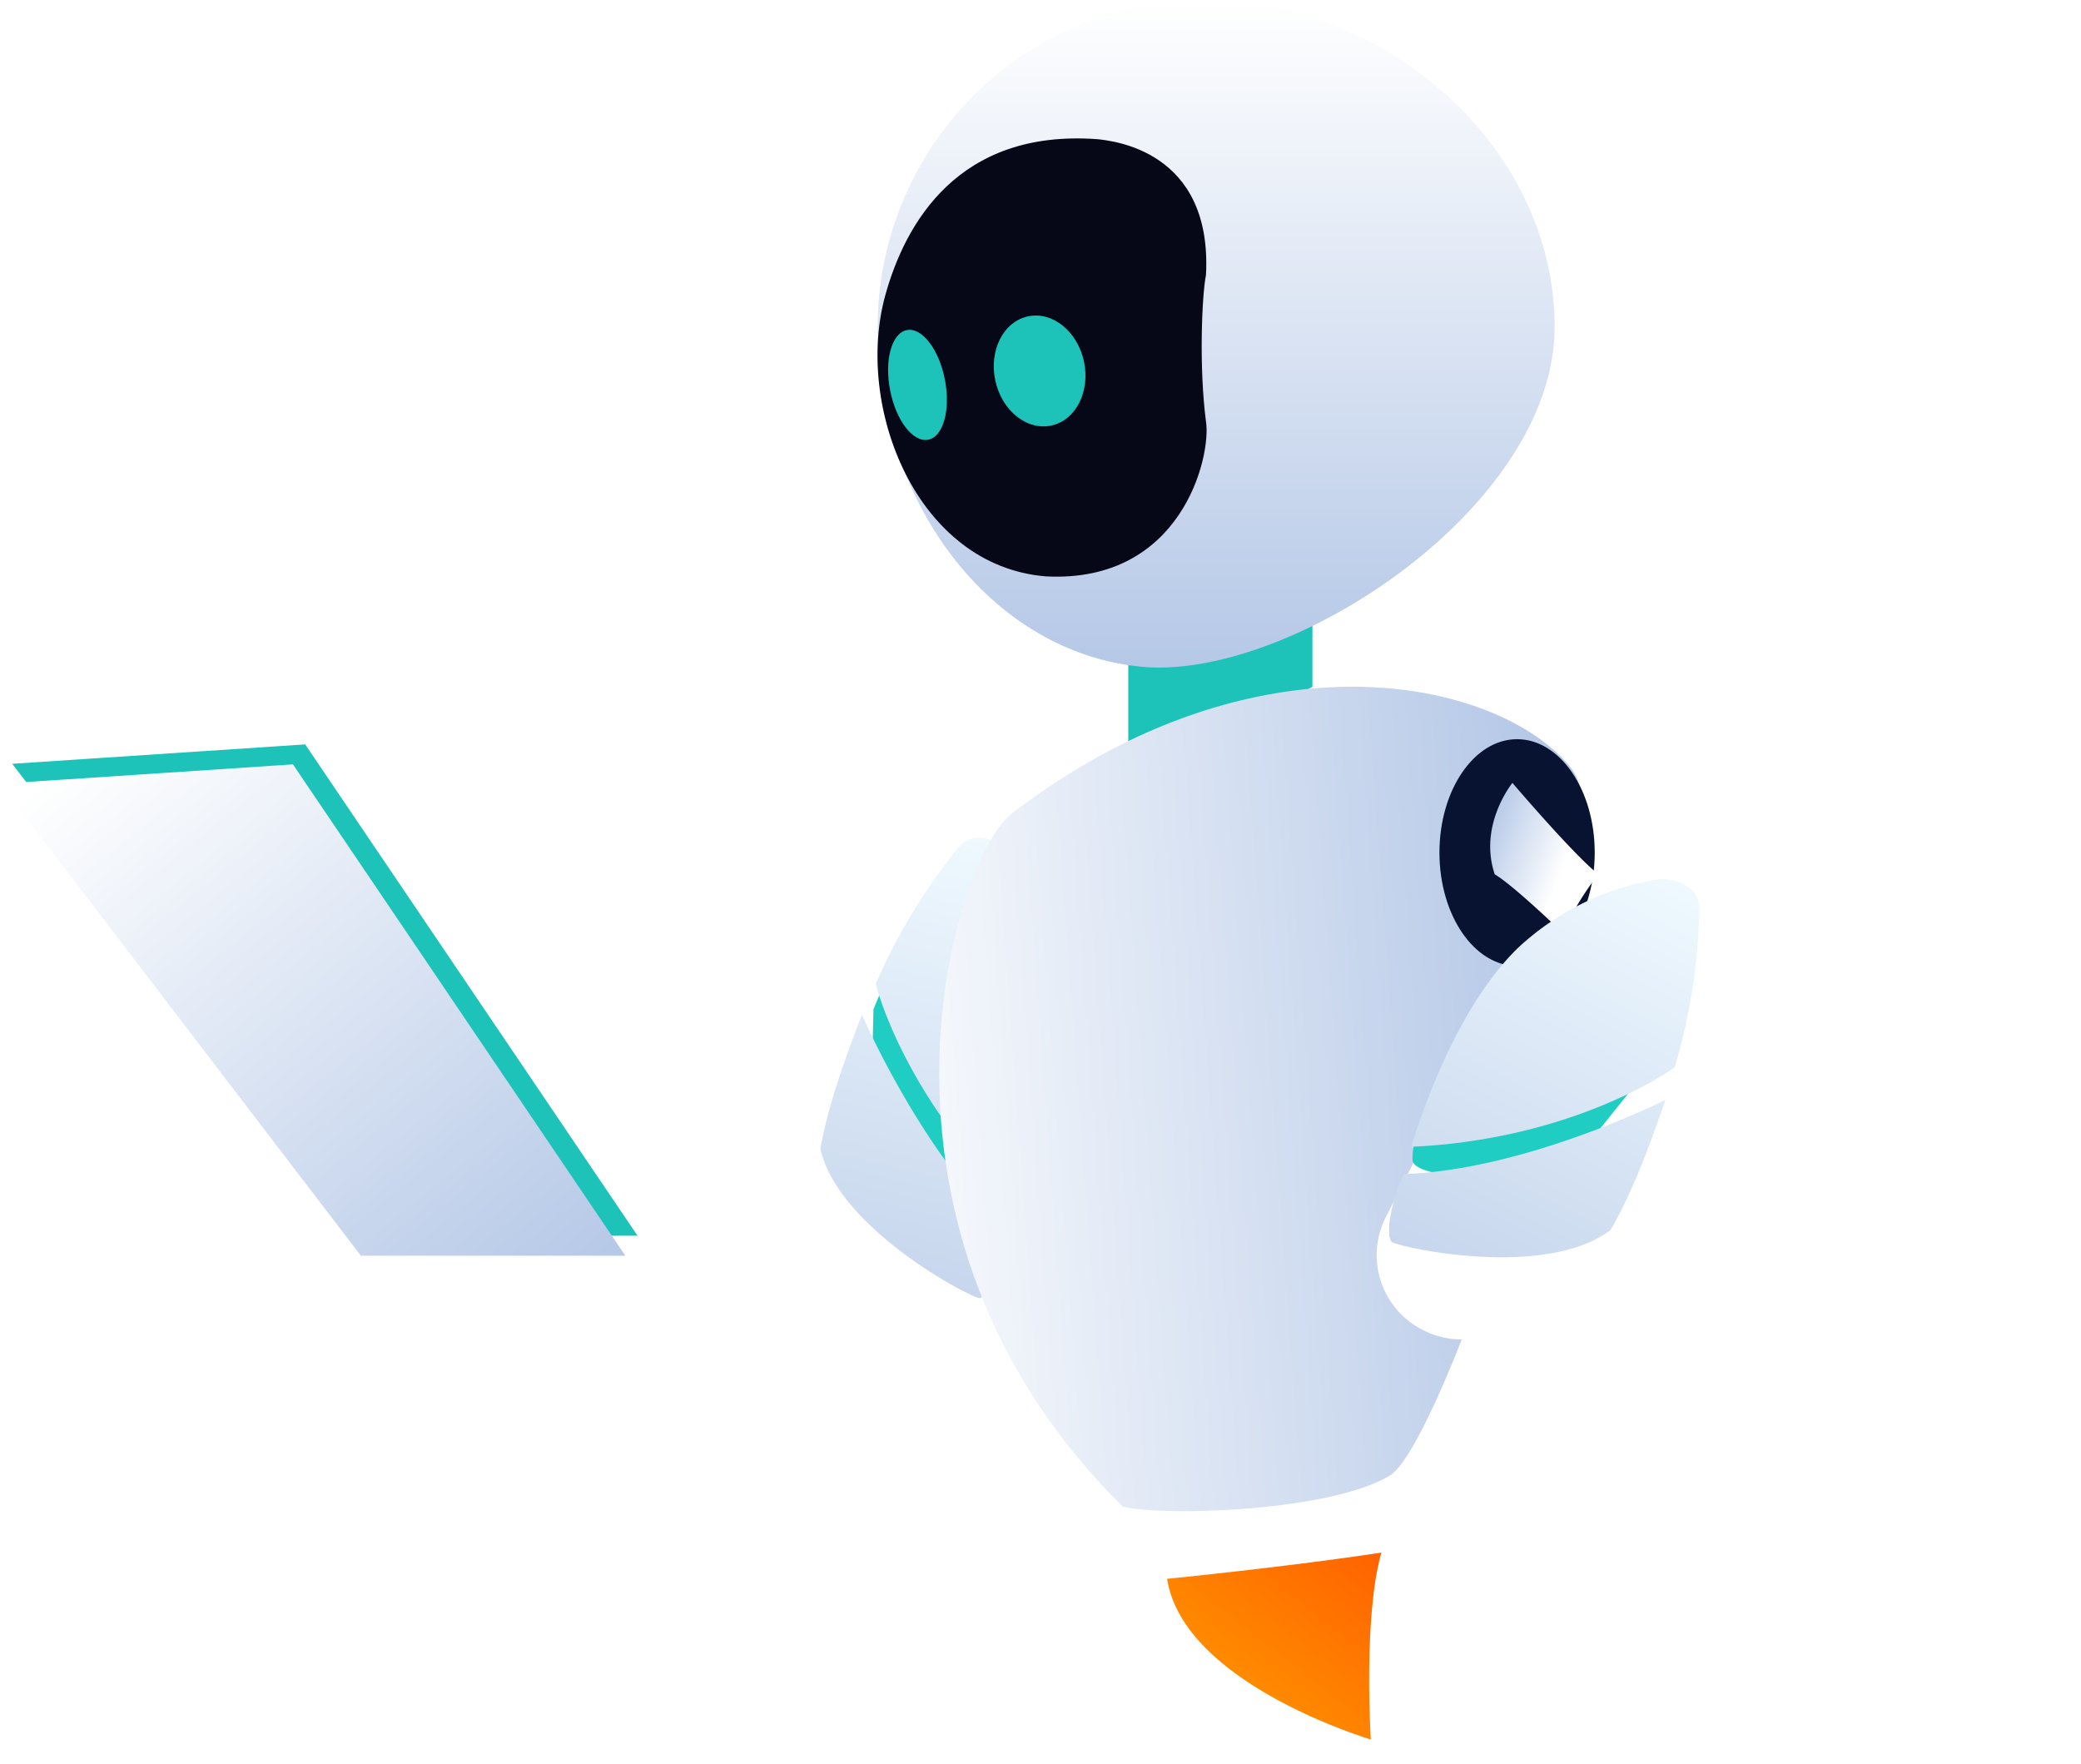 <svg id="mascot_01" xmlns="http://www.w3.org/2000/svg" xmlns:xlink="http://www.w3.org/1999/xlink" width="288.175" height="244.304" viewBox="0 0 288.175 244.304">
  <defs>
    <linearGradient id="linear-gradient" x1="0.5" x2="0.5" y2="1" gradientUnits="objectBoundingBox">
      <stop offset="0" stop-color="#f0faff"/>
      <stop offset="1" stop-color="#c7d6ed"/>
    </linearGradient>
    <filter id="Union_3" x="65.86" y="67.984" width="134.406" height="157.652" filterUnits="userSpaceOnUse">
      <feOffset dy="4" input="SourceAlpha"/>
      <feGaussianBlur stdDeviation="15" result="blur"/>
      <feFlood flood-opacity="0.078"/>
      <feComposite operator="in" in2="blur"/>
      <feComposite in="SourceGraphic"/>
    </filter>
    <linearGradient id="linear-gradient-2" y1="0.611" x2="0.896" y2="0.538" gradientUnits="objectBoundingBox">
      <stop offset="0" stop-color="#fff"/>
      <stop offset="1" stop-color="#b5c8e7"/>
    </linearGradient>
    <linearGradient id="linear-gradient-3" x1="0.5" y1="0" x2="0.5" y2="1" xlink:href="#linear-gradient-2"/>
    <linearGradient id="linear-gradient-4" x1="0.43" y1="0.293" x2="0.889" y2="0.821" xlink:href="#linear-gradient-2"/>
    <linearGradient id="linear-gradient-5" y1="1" y2="0" xlink:href="#linear-gradient"/>
    <filter id="Union_3-2" x="142.119" y="69.063" width="146.056" height="159.612" filterUnits="userSpaceOnUse">
      <feOffset dy="4" input="SourceAlpha"/>
      <feGaussianBlur stdDeviation="15" result="blur-2"/>
      <feFlood flood-opacity="0.078"/>
      <feComposite operator="in" in2="blur-2"/>
      <feComposite in="SourceGraphic"/>
    </filter>
    <linearGradient id="linear-gradient-6" x1="0.036" y1="0.064" x2="1" y2="1" xlink:href="#linear-gradient-2"/>
    <linearGradient id="linear-gradient-7" x1="0.5" y1="1" x2="0.5" gradientUnits="objectBoundingBox">
      <stop offset="0" stop-color="#ff6200"/>
      <stop offset="1" stop-color="#ff9300"/>
    </linearGradient>
  </defs>
  <path id="Path_48969" data-name="Path 48969" d="M2126.316,1638.195v-14.909l-25.5,2.83V1653Z" transform="translate(-1944.574 -1543.104)" fill="#1dc3b9"/>
  <g id="Group_8" data-name="Group 8" transform="matrix(0.819, 0.574, -0.574, 0.819, 133.86, 96.128)">
    <path id="Path_48948" data-name="Path 48948" d="M0,15.447C2.517,11.958,7.947,0,7.947,0s5.944,5.665,5.847,11.491c-2.113,2.241-6.815,10.391-6.815,10.391A41.826,41.826,0,0,0,0,15.447Z" transform="translate(27.564 0) rotate(21)" fill="#fff"/>
    <path id="Path_48968" data-name="Path 48968" d="M11.6,36.245h.158a11.6,11.6,0,0,0,11.6-11.6V11.6A11.6,11.6,0,0,0,11.754,0H11.6A11.6,11.6,0,0,0,0,11.6V24.649A11.6,11.6,0,0,0,11.6,36.245Z" transform="translate(16.329 50.184) rotate(-22)" fill="#fff"/>
    <path id="Path_48964" data-name="Path 48964" d="M0,7.893A75.79,75.79,0,0,1,1.617.094C2.254-1.64,24.733,21.169,24.733,21.169s-.4,7.112-2.016,9.876S3.422,24.441,3.422,24.441Z" transform="translate(11.524 35.825) rotate(-22)" fill="#1fcdc3"/>
    <g transform="matrix(0.82, -0.57, 0.57, 0.82, -164.79, -1.96)" filter="url(#Union_3)">
      <path id="Union_3-3" data-name="Union 3" d="M.077,47.117C-.27,40.393.623,33.832,1.428,27.679c0,0,12.782,17.315,27.546,25.407.159,2.216-1.1,8.5-2.728,9.14C24.3,62.227,5,57.154.077,47.117ZM2.326,23.1A81.043,81.043,0,0,1,9.085,2.227C11.034-1.723,15.771.785,15.771.785A36.9,36.9,0,0,1,29.1,18.3C32.92,29.63,30.519,45.134,29.8,49.29,13.835,40.305,5.189,28.444,2.326,23.1Z" transform="translate(124.86 108.98) rotate(13)" fill="url(#linear-gradient)"/>
    </g>
  </g>
  <path id="Path_48960" data-name="Path 48960" d="M1364.279,1564.013c-10.1-12.222-43.427-19.466-77.284,6.457-8.182,6.169-23.811,57.4,15.351,96,6.248,1.421,29.1.566,37.022-4.341S1374.378,1576.236,1364.279,1564.013Z" transform="translate(-1146.857 -1457.845)" fill="url(#linear-gradient-2)"/>
  <ellipse id="Ellipse_12" data-name="Ellipse 12" cx="10.751" cy="15.703" rx="10.751" ry="15.703" transform="translate(199.334 102.354)" fill="#081231"/>
  <path id="Path_48962" data-name="Path 48962" d="M34.777,0A45.273,45.273,0,0,0-10.5,45.273c0,25,16.285,45.263,36.722,47.064S83.24,70.277,83.24,45.273,59.781,0,34.777,0Z" transform="translate(132.039)" fill="url(#linear-gradient-3)"/>
  <path id="Path_48963" data-name="Path 48963" d="M1123.406,1332.125c2.1.23,15.955,1.548,15.054,18.791-.588,2.977-.972,12.923,0,20.323.755,4.839-3.382,22.419-22.2,21.423-17.863-1.467-26.5-23.457-22.2-38.959C1096.8,1343.844,1104.1,1330.72,1123.406,1332.125Z" transform="translate(-971.456 -1312.855)" fill="#060717"/>
  <g id="Group_7" data-name="Group 7" transform="matrix(-0.996, -0.087, 0.087, -0.996, 237.24, 192.068)">
    <path id="Path_48948-2" data-name="Path 48948" d="M0,6.436C2.517,9.924,7.947,21.882,7.947,21.882s6.167-4.282,5.847-11.491C11.681,8.15,6.979,0,6.979,0A41.826,41.826,0,0,1,0,6.436Z" transform="translate(19.722 63.361) rotate(-21)" fill="url(#linear-gradient-4)"/>
    <path id="Path_48967" data-name="Path 48967" d="M11.6,36.245h.158a11.6,11.6,0,0,0,11.6-11.6V11.6A11.6,11.6,0,0,0,11.754,0H11.6A11.6,11.6,0,0,0,0,11.6V24.649A11.6,11.6,0,0,0,11.6,36.245Z" transform="translate(29.907 0) rotate(22)" fill="#fff"/>
    <path id="Path_48964-2" data-name="Path 48964" d="M0,23.663a75.79,75.79,0,0,0,1.617,7.8C2.254,33.2,24.733,10.387,24.733,10.387s-.4-7.112-2.016-9.877S3.422,7.115,3.422,7.115Z" transform="translate(23.345 18.707) rotate(22)" fill="#1fcdc3"/>
    <g transform="matrix(-1, 0.09, -0.09, -1, 253.08, 170.66)" filter="url(#Union_3-2)">
      <path id="Union_3-4" data-name="Union 3" d="M.077,15.11C-.27,21.834.623,28.395,1.428,34.548c0,0,12.782-17.315,27.546-25.407.159-2.216-1.1-8.5-2.728-9.14C24.3,0,5,5.073.077,15.11ZM2.326,39.13A81.043,81.043,0,0,0,9.085,60c1.948,3.95,6.686,1.443,6.686,1.443A36.9,36.9,0,0,0,29.1,43.925C32.92,32.6,30.519,17.093,29.8,12.937,13.835,21.922,5.189,33.783,2.326,39.13Z" transform="translate(214.92 179.68) rotate(-153)" fill="url(#linear-gradient-5)"/>
    </g>
  </g>
  <ellipse id="Ellipse_13" data-name="Ellipse 13" cx="6.281" cy="7.731" rx="6.281" ry="7.731" transform="matrix(-0.978, 0.208, -0.208, -0.978, 151.716, 57.62)" fill="#1dc2b8"/>
  <ellipse id="Ellipse_14" data-name="Ellipse 14" cx="3.865" cy="7.731" rx="3.865" ry="7.731" transform="translate(132.323 60.148) rotate(169)" fill="#1dc2b8"/>
  <path id="Path_48971" data-name="Path 48971" d="M1258.69,1797.536l-46.022-68.031-40.573,2.683,49.972,65.348Z" transform="translate(-1170.404 -1626.429)" fill="#1dc3b9"/>
  <path id="Path_48972" data-name="Path 48972" d="M1258.69,1797.536l-46.022-68.031-40.573,2.683,49.972,65.348Z" transform="translate(-1172.096 -1623.663)" fill="url(#linear-gradient-6)"/>
  <path id="path7143" d="M14.782,25.656C11.249,17,0,4.37,0,4.37s25.144-9.931,35.918.15C35.918,4.52,23.5,16.385,14.782,25.656Z" transform="matrix(-0.788, -0.616, 0.616, -0.788, 187.136, 244.304)" fill="url(#linear-gradient-7)"/>
</svg>
